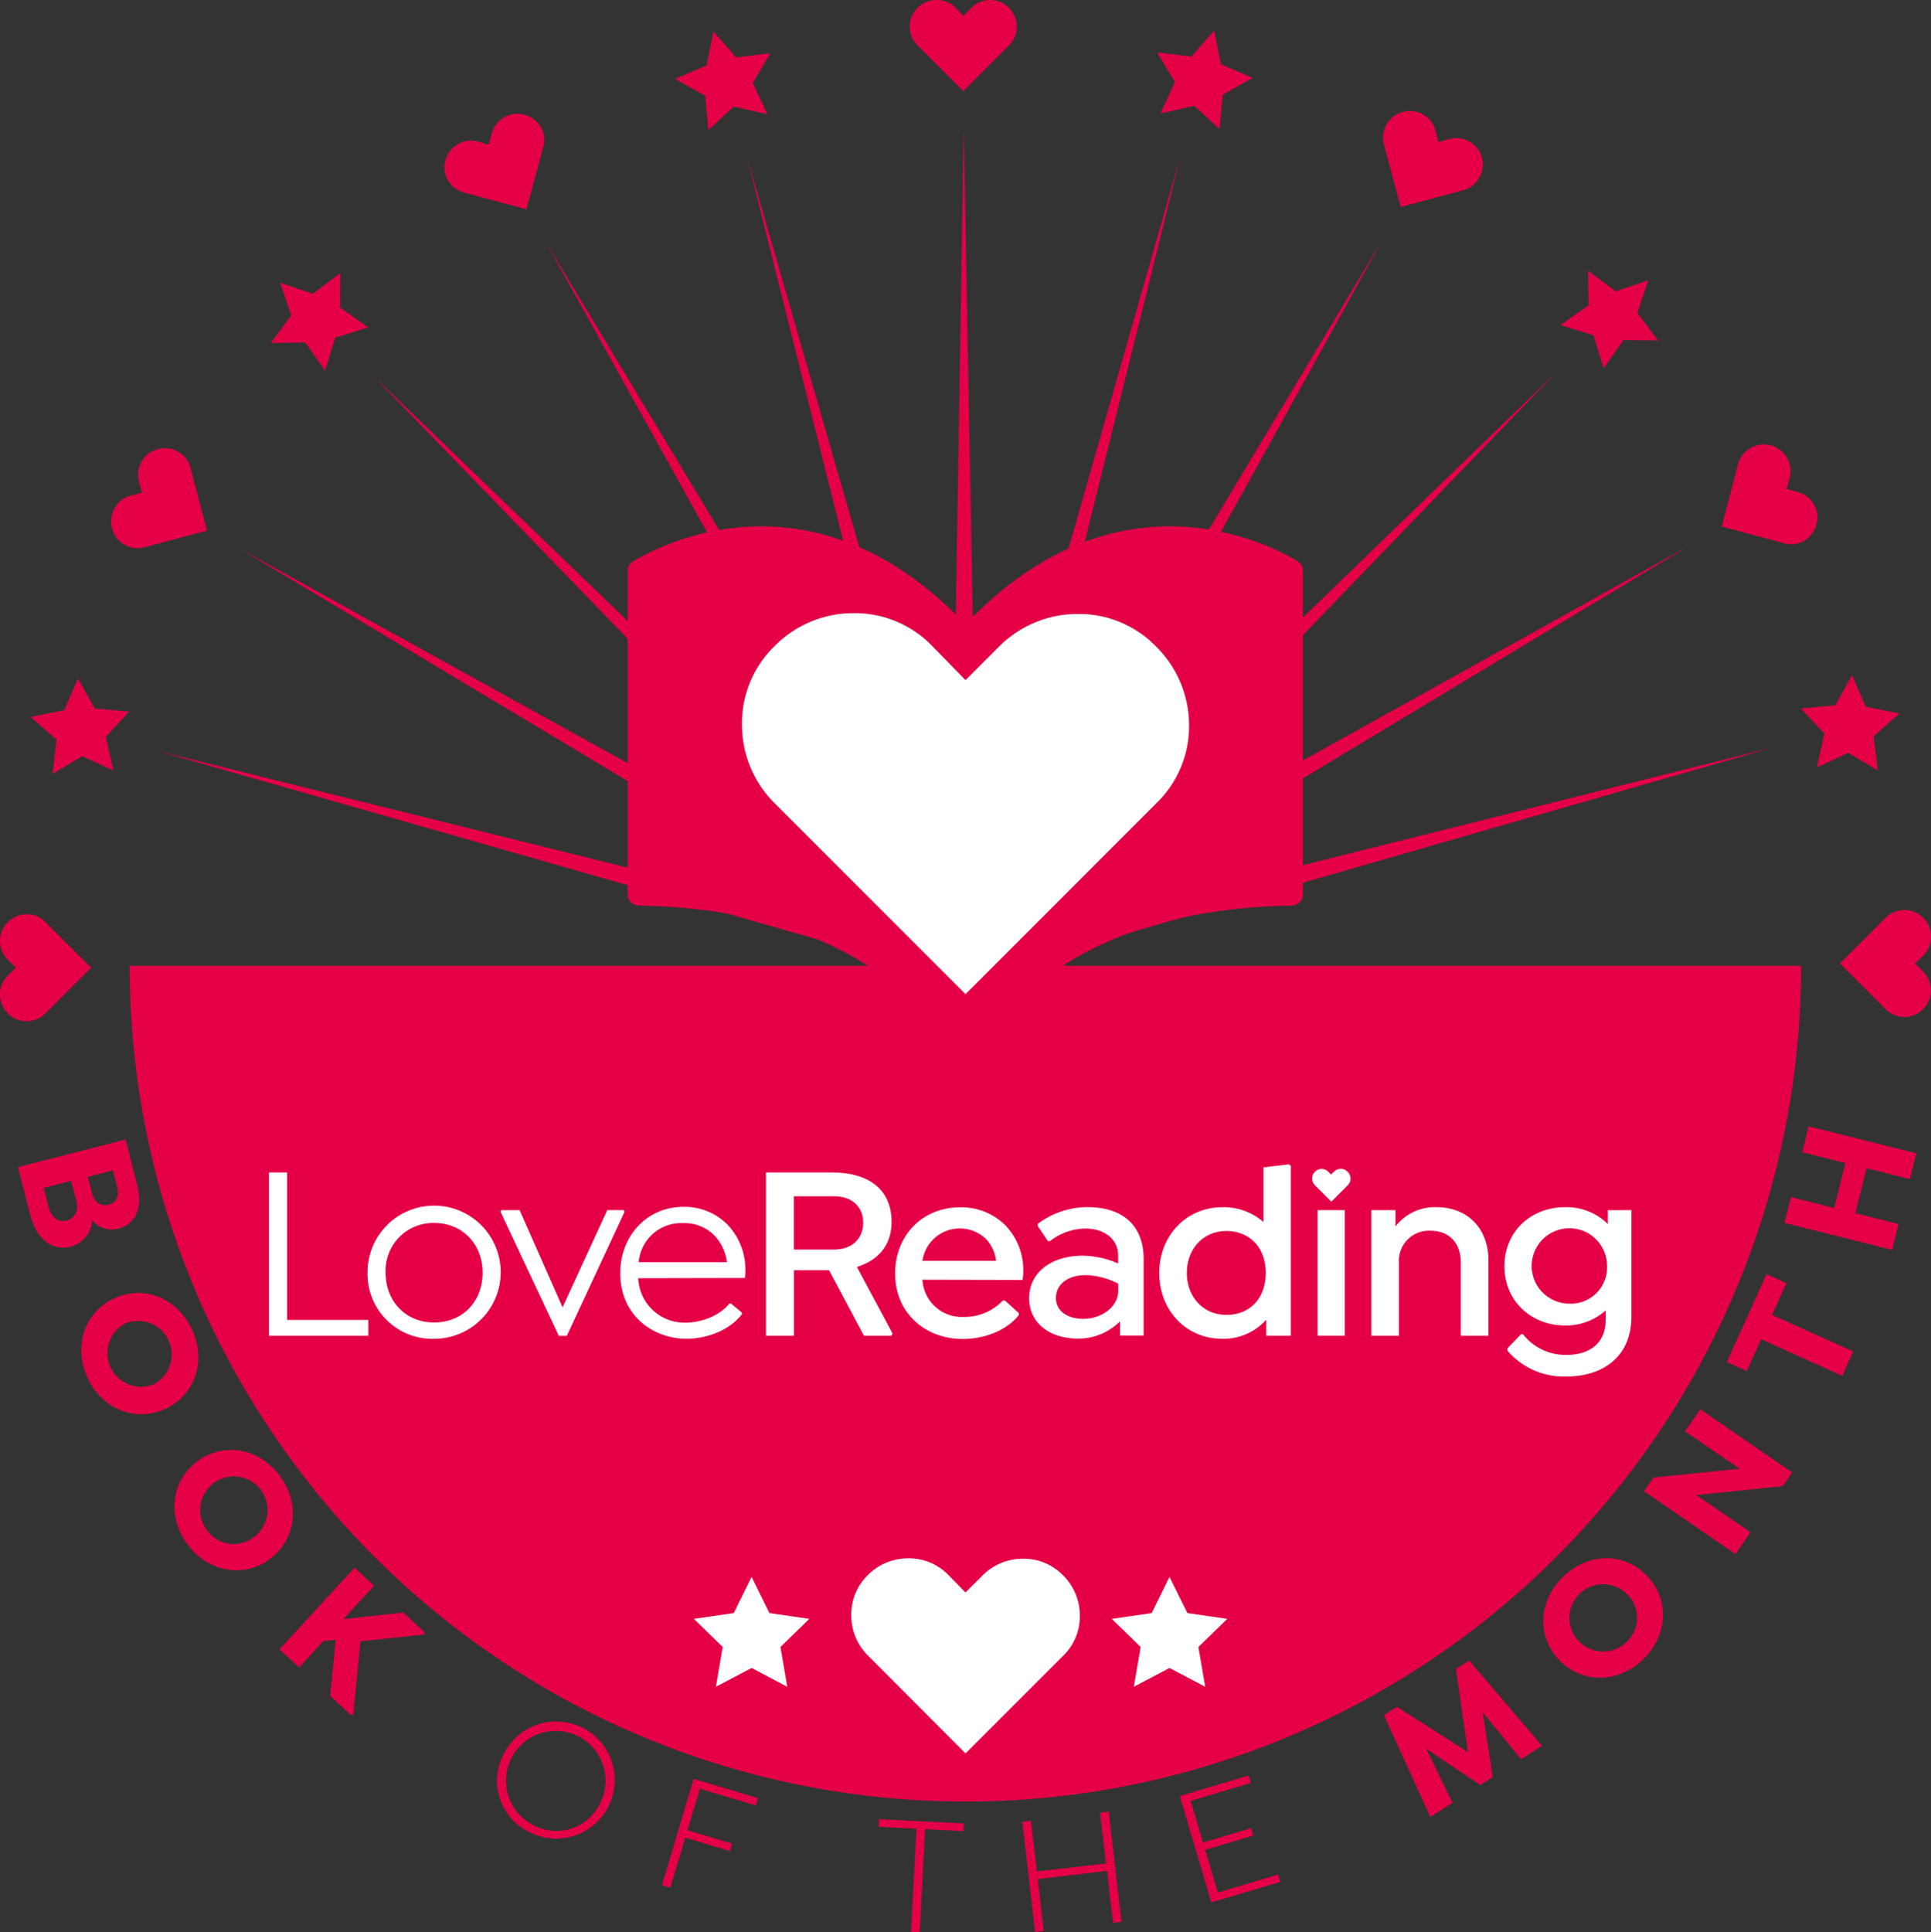 <svg xmlns="http://www.w3.org/2000/svg" viewBox="0 0 353.55 353.75"><rect x="0" y="0" width="353.55" height="353.75" fill="#333333" stroke="none"/><defs><style>.cls-1{fill:#e50046;}.cls-2{fill:none;}.cls-3{fill:#fff;}</style></defs><title>book-of-the-month</title><g id="Layer_2" data-name="Layer 2"><g id="Layer_1-2" data-name="Layer 1"><path class="cls-1" d="M176.78,329.81a153,153,0,0,0,153-153H23.74A153,153,0,0,0,176.78,329.81Z"/><path class="cls-1" d="M184.75,1.46A4.71,4.71,0,0,0,181.3,0a4.85,4.85,0,0,0-3.45,1.43l-1.46,1.46-1.46-1.5A4.71,4.71,0,0,0,171.48,0,4.84,4.84,0,0,0,168,1.43a4.71,4.71,0,0,0-1.43,3.45A4.85,4.85,0,0,0,168,8.32l8.36,8.36,8.36-8.36a4.68,4.68,0,0,0,1.43-3.41A4.85,4.85,0,0,0,184.75,1.46Z"/><path class="cls-1" d="M271.34,28.94a4.71,4.71,0,0,0-2.27-3,4.85,4.85,0,0,0-3.7-.49l-2,.54-.52-2a4.71,4.71,0,0,0-2.27-3,4.85,4.85,0,0,0-3.7-.49,4.71,4.71,0,0,0-3,2.27,4.85,4.85,0,0,0-.49,3.7l3.06,11.42,11.42-3.06a4.68,4.68,0,0,0,2.94-2.24A4.85,4.85,0,0,0,271.34,28.94Z"/><path class="cls-1" d="M332.1,92.32a4.85,4.85,0,0,0-3-2.27l-2-.54.57-2a4.71,4.71,0,0,0-.49-3.7,4.85,4.85,0,0,0-3-2.27,4.71,4.71,0,0,0-3.7.49,4.85,4.85,0,0,0-2.27,3L315.23,96.4l11.42,3.06a4.68,4.68,0,0,0,3.67-.47,4.85,4.85,0,0,0,2.27-3A4.71,4.71,0,0,0,332.1,92.32Z"/><path class="cls-1" d="M350.63,176.39l1.5-1.46a4.71,4.71,0,0,0,1.43-3.45,4.85,4.85,0,0,0-1.43-3.45,4.71,4.71,0,0,0-3.45-1.43,4.85,4.85,0,0,0-3.45,1.43l-8.36,8.36,8.36,8.36a4.68,4.68,0,0,0,3.41,1.43,4.85,4.85,0,0,0,3.45-1.43,4.71,4.71,0,0,0,1.43-3.45,4.85,4.85,0,0,0-1.43-3.45Z"/><path class="cls-1" d="M99,23.24A4.85,4.85,0,0,0,96,21a4.71,4.71,0,0,0-3.7.49,4.85,4.85,0,0,0-2.27,3l-.54,2-2-.57a4.71,4.71,0,0,0-3.7.49,4.85,4.85,0,0,0-2.27,3A4.71,4.71,0,0,0,82,33a4.85,4.85,0,0,0,3,2.27L96.4,38.32l3.06-11.42A4.68,4.68,0,0,0,99,23.24Z"/><path class="cls-1" d="M34.88,85.65a4.68,4.68,0,0,0-2.24-2.94,4.85,4.85,0,0,0-3.7-.49,4.71,4.71,0,0,0-3,2.27,4.85,4.85,0,0,0-.49,3.7l.54,2-2,.52A4.71,4.71,0,0,0,21,93a4.85,4.85,0,0,0-.49,3.7,4.71,4.71,0,0,0,2.27,3,4.85,4.85,0,0,0,3.7.49l11.42-3.06Z"/><path class="cls-1" d="M8.32,168.8a4.68,4.68,0,0,0-3.41-1.43,4.85,4.85,0,0,0-3.45,1.43A4.71,4.71,0,0,0,0,172.25a4.85,4.85,0,0,0,1.43,3.45l1.46,1.46-1.5,1.46A4.71,4.71,0,0,0,0,182.07a4.85,4.85,0,0,0,1.43,3.45,4.71,4.71,0,0,0,3.45,1.43,4.85,4.85,0,0,0,3.45-1.43l8.36-8.36Z"/><circle class="cls-2" cx="176.78" cy="176.78" r="62.51"/><path class="cls-3" d="M194.65,288.41a10.06,10.06,0,0,0-7.37-3.05,10.36,10.36,0,0,0-7.37,3.05l-3.13,3.13-3.13-3.2a10.06,10.06,0,0,0-7.37-3.05,10.36,10.36,0,0,0-7.37,3.05,10.06,10.06,0,0,0-3.05,7.37,10.36,10.36,0,0,0,3.05,7.37L176.78,321l17.88-17.88a10,10,0,0,0,3.05-7.3A10.36,10.36,0,0,0,194.65,288.41Z"/><polygon class="cls-3" points="137.61 288.69 140.87 295.31 148.18 296.37 142.89 301.52 144.14 308.8 137.61 305.36 131.08 308.8 132.32 301.52 127.04 296.37 134.34 295.31 137.61 288.69"/><polygon class="cls-3" points="214.13 288.69 217.4 295.31 224.7 296.37 219.42 301.52 220.66 308.8 214.13 305.36 207.6 308.8 208.85 301.52 203.56 296.37 210.87 295.31 214.13 288.69"/><polygon class="cls-1" points="28.85 137.48 176.25 179.56 177.64 174.4 28.85 137.48"/><polygon class="cls-1" points="44.06 100.53 175.55 179.33 178.22 174.7 44.06 100.53"/><polygon class="cls-1" points="68.31 68.78 174.93 178.93 178.71 175.15 68.31 68.78"/><polygon class="cls-1" points="99.96 44.39 174.44 178.38 179.07 175.7 99.96 44.39"/><polygon class="cls-1" points="136.84 29.02 174.1 177.72 179.27 176.33 136.84 29.02"/><polygon class="cls-1" points="176.45 23.72 173.95 176.99 179.3 176.99 176.45 23.72"/><polygon class="cls-1" points="216.07 28.85 173.99 176.25 179.16 177.64 216.07 28.85"/><polygon class="cls-1" points="253.02 44.06 174.22 175.55 178.85 178.22 253.02 44.06"/><polygon class="cls-1" points="284.77 68.31 174.63 174.93 178.41 178.71 284.77 68.31"/><polygon class="cls-1" points="309.16 99.96 175.18 174.44 177.85 179.07 309.16 99.96"/><polygon class="cls-1" points="324.53 136.84 175.84 174.1 177.22 179.27 324.53 136.84"/><path class="cls-1" d="M237.62,102.77c-5.47-3.3-33.16-17.58-60.85,11.53-27.69-29.11-55.37-14.82-60.85-11.53a2,2,0,0,0-1,1.75v59.27a2.07,2.07,0,0,0,2.05,2c50.55.83,59.77,32.1,59.77,32.1s9.22-31.28,59.77-32.1a2.07,2.07,0,0,0,2.05-2V104.52A2,2,0,0,0,237.62,102.77ZM211.7,147.07,176.78,182l-34.93-34.93a20.25,20.25,0,0,1-6-14.41,19.66,19.66,0,0,1,6-14.41,20.25,20.25,0,0,1,14.41-6,19.66,19.66,0,0,1,14.41,6l6.11,6.26,6.11-6.11a20.25,20.25,0,0,1,14.41-6,19.66,19.66,0,0,1,14.41,6,20.25,20.25,0,0,1,6,14.41A19.57,19.57,0,0,1,211.7,147.07Z"/><path class="cls-3" d="M211.7,147.07,176.78,182l-34.93-34.93a20.25,20.25,0,0,1-6-14.41,19.66,19.66,0,0,1,6-14.41,20.25,20.25,0,0,1,14.41-6,19.66,19.66,0,0,1,14.41,6l6.11,6.26,6.11-6.11a20.25,20.25,0,0,1,14.41-6,19.66,19.66,0,0,1,14.41,6,20.25,20.25,0,0,1,6,14.41A19.57,19.57,0,0,1,211.7,147.07Z"/><path class="cls-3" d="M67.43,244.54H49.25V214.64h3.31v27H67.43Z"/><path class="cls-3" d="M67.29,233A12.19,12.19,0,1,1,79.48,245.1,11.87,11.87,0,0,1,67.29,233Zm21.07,0c0-5.24-3.68-9.11-8.88-9.11A8.72,8.72,0,0,0,70.6,233c0,5.24,3.68,9.11,8.88,9.11S88.36,238.29,88.36,233Z"/><path class="cls-3" d="M114.36,221.82l-10.58,22.73h-1.47L91.63,221.82l.14-.28h3.36L103,239.34l8.19-17.81h3Z"/><path class="cls-3" d="M116.85,234a8.48,8.48,0,0,0,8.7,8.14c2.67,0,6.12-1.15,8-3.5h.28l2,1.66v.28c-2.3,3.08-6.63,4.51-10.12,4.51-6.21,0-12.15-4.32-12.15-12,0-6.95,5-12.15,11.55-12.15a11.08,11.08,0,0,1,7.91,3.08,11.84,11.84,0,0,1,3.45,8.51,10,10,0,0,1-.09,1.43Zm.09-2.94h16.15a8.6,8.6,0,0,0-2.21-4.79,7.65,7.65,0,0,0-5.84-2.35A7.8,7.8,0,0,0,116.94,231.06Z"/><path class="cls-3" d="M163.42,244.13l-.23.41h-5l-6.4-12h-6.44v12h-5.11V214.64h12c7.18,0,11,3.4,11,9.06,0,4.19-2.35,7-6.35,8.24Zm-18.08-15.37h7.36c3.31,0,5.34-2,5.34-4.92S156,219,152.7,219h-7.36Z"/><path class="cls-3" d="M168.89,234.28a7.2,7.2,0,0,0,7.55,6.81,9.66,9.66,0,0,0,7.18-3H184l2.53,2.3v.37c-2.44,3.08-6.72,4.37-10.26,4.37-6.67,0-12.38-4.55-12.38-12,0-6.95,5-12.1,11.87-12.1a11.43,11.43,0,0,1,8.19,3.17,11.75,11.75,0,0,1,3.4,8.51,7.73,7.73,0,0,1-.14,1.61Zm0-3.45h13.48a6.92,6.92,0,0,0-1.84-4,6.91,6.91,0,0,0-11.64,4Z"/><path class="cls-3" d="M209.39,230.51v14h-4.32v-2.62a10.79,10.79,0,0,1-7.64,3.17c-5.38,0-9-2.94-9-7.41,0-4.65,4-7.77,9.85-7.77a16.76,16.76,0,0,1,6.44,1.43v-1.52c0-2.9-2.48-4.88-6-4.88a10.91,10.91,0,0,0-6.49,2.3h-.37L190,224.44v-.37a15.14,15.14,0,0,1,9.16-3.08C205.25,221,209.39,224.07,209.39,230.51Zm-4.65,5.89,0-.28V235a13.89,13.89,0,0,0-5.94-1.56c-3.31,0-5.47,1.7-5.47,4.19,0,2.3,2,3.82,5.06,3.82C201.57,241.42,204.65,239.39,204.74,236.4Z"/><path class="cls-3" d="M236.35,213.44v31.1h-4.51V241.6a10.5,10.5,0,0,1-8,3.5c-6.81,0-11.59-5.34-11.59-12.05S217.07,221,223.88,221a11.22,11.22,0,0,1,7.45,2.71v-10l4.65-.55Zm-4.6,19.6c0-5-3.31-7.68-7.18-7.68-4.42,0-7.27,3.45-7.27,7.68s2.85,7.68,7.27,7.68C228.48,240.73,231.75,238.06,231.75,233Z"/><path class="cls-3" d="M241.23,221.54h5v23h-5Z"/><path class="cls-3" d="M272.52,230.69v13.85h-5.06V231.11c0-3.5-2.07-5.8-5.57-5.8a5.49,5.49,0,0,0-5.75,5.8v13.43h-5.06v-23h4.42v3A9.09,9.09,0,0,1,263,221C268.79,221,272.52,225,272.52,230.69Z"/><path class="cls-3" d="M298.7,221.54V241c0,7.59-5.47,11-11.87,11A13.55,13.55,0,0,1,276,247.26v-.41l2.49-2.58h.37a9.84,9.84,0,0,0,8,3.77c4,0,7.13-2,7.13-6.4V239.9a10.87,10.87,0,0,1-7.41,2.76c-6.44,0-11.13-4.69-11.13-10.86S280.11,221,286.6,221a10.78,10.78,0,0,1,7.78,3.08v-2.53Zm-4.46,10.31a6.9,6.9,0,1,0-6.9,6.81A6.62,6.62,0,0,0,294.24,231.85Z"/><path class="cls-3" d="M246.72,214.5a1.69,1.69,0,0,0-1.24-.51,1.74,1.74,0,0,0-1.24.51l-.53.53-.53-.54A1.69,1.69,0,0,0,242,214a1.74,1.74,0,0,0-1.24.51,1.69,1.69,0,0,0-.51,1.24,1.74,1.74,0,0,0,.51,1.24l3,3,3-3a1.68,1.68,0,0,0,.51-1.23A1.74,1.74,0,0,0,246.72,214.5Z"/><path class="cls-1" d="M12.91,228.23c-3.36.86-6.25-1.46-7.36-5.79l-2.26-8.78L23,208.61,25.13,217c1.05,4.09-.3,7.11-3.48,7.93a4.58,4.58,0,0,1-4.75-1.52A5.36,5.36,0,0,1,12.91,228.23Zm-.68-4.79c1.51-.39,2.2-1.86,1.73-3.67L13,216.19l-5,1.29.86,3.36C9.41,222.91,10.62,223.85,12.23,223.44Zm9.22-6.18-.78-3-4.6,1.18.78,3c.43,1.67,1.57,2.47,3,2.1S21.89,219,21.45,217.26Z"/><path class="cls-1" d="M20.84,237.73c5.46-2.57,11.58-.13,14.28,5.61s.67,12-4.79,14.55-11.58.13-14.26-5.58S15.38,240.29,20.84,237.73Zm7.37,15.66A6.16,6.16,0,0,0,23,242.25a6.16,6.16,0,0,0,5.24,11.14Z"/><path class="cls-1" d="M36.12,267.53c4.83-3.6,11.32-2.44,15.11,2.65s3,11.61-1.79,15.21-11.32,2.44-15.09-2.63S31.28,271.14,36.12,267.53Zm10.35,13.88a6.16,6.16,0,1,0-8.59-1.28A6,6,0,0,0,46.46,281.41Z"/><path class="cls-1" d="M64.69,313.87l-.42.13-3.82-3.51,1-10.3-2.27.25-4.42,4.81-3.59-3.3L64.9,287l3.59,3.3-5.6,6.1,10.94-1.19,3.91,3.6-.09.42L66,300.48Z"/><path class="cls-1" d="M92.18,321.21A10.72,10.72,0,1,1,97,335.44,10.39,10.39,0,0,1,92.18,321.21Zm17.69,8.92a9.11,9.11,0,1,0-12.2,4A8.88,8.88,0,0,0,109.88,330.13Z"/><path class="cls-1" d="M128.15,327.47l-2.28,7.6,8.17,2.45-.4,1.35-8.17-2.45-2.74,9.16-1.53-.46L127,325.66l11.77,3.52-.4,1.35Z"/><path class="cls-1" d="M168.39,353.75l-1.59-.08,1-18.88-6.93-.35.07-1.4,15.51.79-.07,1.4-7-.36Z"/><path class="cls-1" d="M203,331.66l2.34,20.17-1.55.18-1.1-9.5L190,344l1.1,9.5-1.58.18-2.34-20.17,1.58-.18,1.08,9.28,12.66-1.47-1.08-9.28Z"/><path class="cls-1" d="M218,329.69l2.26,7.61,8.81-2.62.4,1.35-8.81,2.62,2.32,7.82L234,343.17l.4,1.35-12.61,3.75L216,328.8l12.61-3.75.4,1.35Z"/><path class="cls-1" d="M278.48,322.06l-7-8.57,1.83,11.85-2.29,1.46-9.91-6.68,4.83,9.93-4.05,2.59L253.38,314l2.39-1.53,13,8.29-2.2-15.21L269,304l13.31,15.59Z"/><path class="cls-1" d="M285.55,304c-4.22-4.31-3.92-10.9.62-15.33s11.1-4.56,15.32-.25,3.92,10.9-.59,15.31S289.76,308.31,285.55,304Zm12.38-12.1a6.16,6.16,0,1,0-.12,8.69A6,6,0,0,0,297.93,291.89Z"/><path class="cls-1" d="M311.31,258l16.82,11.56-1.72,2.5-15.81,1.65,9.89,6.8-2.74,4L301,273l1.72-2.5,15.79-1.62-10-6.85Z"/><path class="cls-1" d="M339.31,247.42l-2,4.47-14.86-6.71L319.81,251l-3.64-1.65,7.27-16.09,3.64,1.65-2.62,5.81Z"/><path class="cls-1" d="M331.15,206.2l19.71,4.94-1.19,4.73-7.91-2-2.06,8.22,7.91,2-1.18,4.73-19.71-4.94,1.19-4.73,7.91,2,2.06-8.22-7.91-2Z"/><polygon class="cls-1" points="339.1 123.6 341.6 129.39 347.79 130.61 343.05 134.78 343.8 141.04 338.38 137.83 332.65 140.48 334.03 134.32 329.74 129.7 336.02 129.11 339.1 123.6"/><polygon class="cls-1" points="290.76 49.57 295.82 53.33 301.79 51.29 299.78 57.27 303.56 62.32 297.25 62.25 293.62 67.41 291.74 61.38 285.71 59.52 290.86 55.87 290.76 49.57"/><polygon class="cls-1" points="211.89 9.62 218.15 10.35 222.3 5.6 223.55 11.78 229.34 14.26 223.85 17.36 223.28 23.64 218.64 19.36 212.49 20.77 215.12 15.03 211.89 9.62"/><polygon class="cls-1" points="123.6 14.46 129.39 11.96 130.61 5.77 134.78 10.5 141.04 9.75 137.83 15.18 140.48 20.9 134.32 19.52 129.7 23.81 129.11 17.53 123.6 14.46"/><polygon class="cls-1" points="49.57 62.79 53.33 57.73 51.29 51.76 57.27 53.78 62.32 49.99 62.25 56.3 67.41 59.93 61.38 61.82 59.52 67.84 55.87 62.7 49.57 62.79"/><polygon class="cls-1" points="9.62 141.67 10.35 135.4 5.6 131.25 11.78 130.01 14.26 124.21 17.36 129.71 23.64 130.27 19.36 134.91 20.77 141.06 15.03 138.43 9.62 141.67"/></g></g></svg>